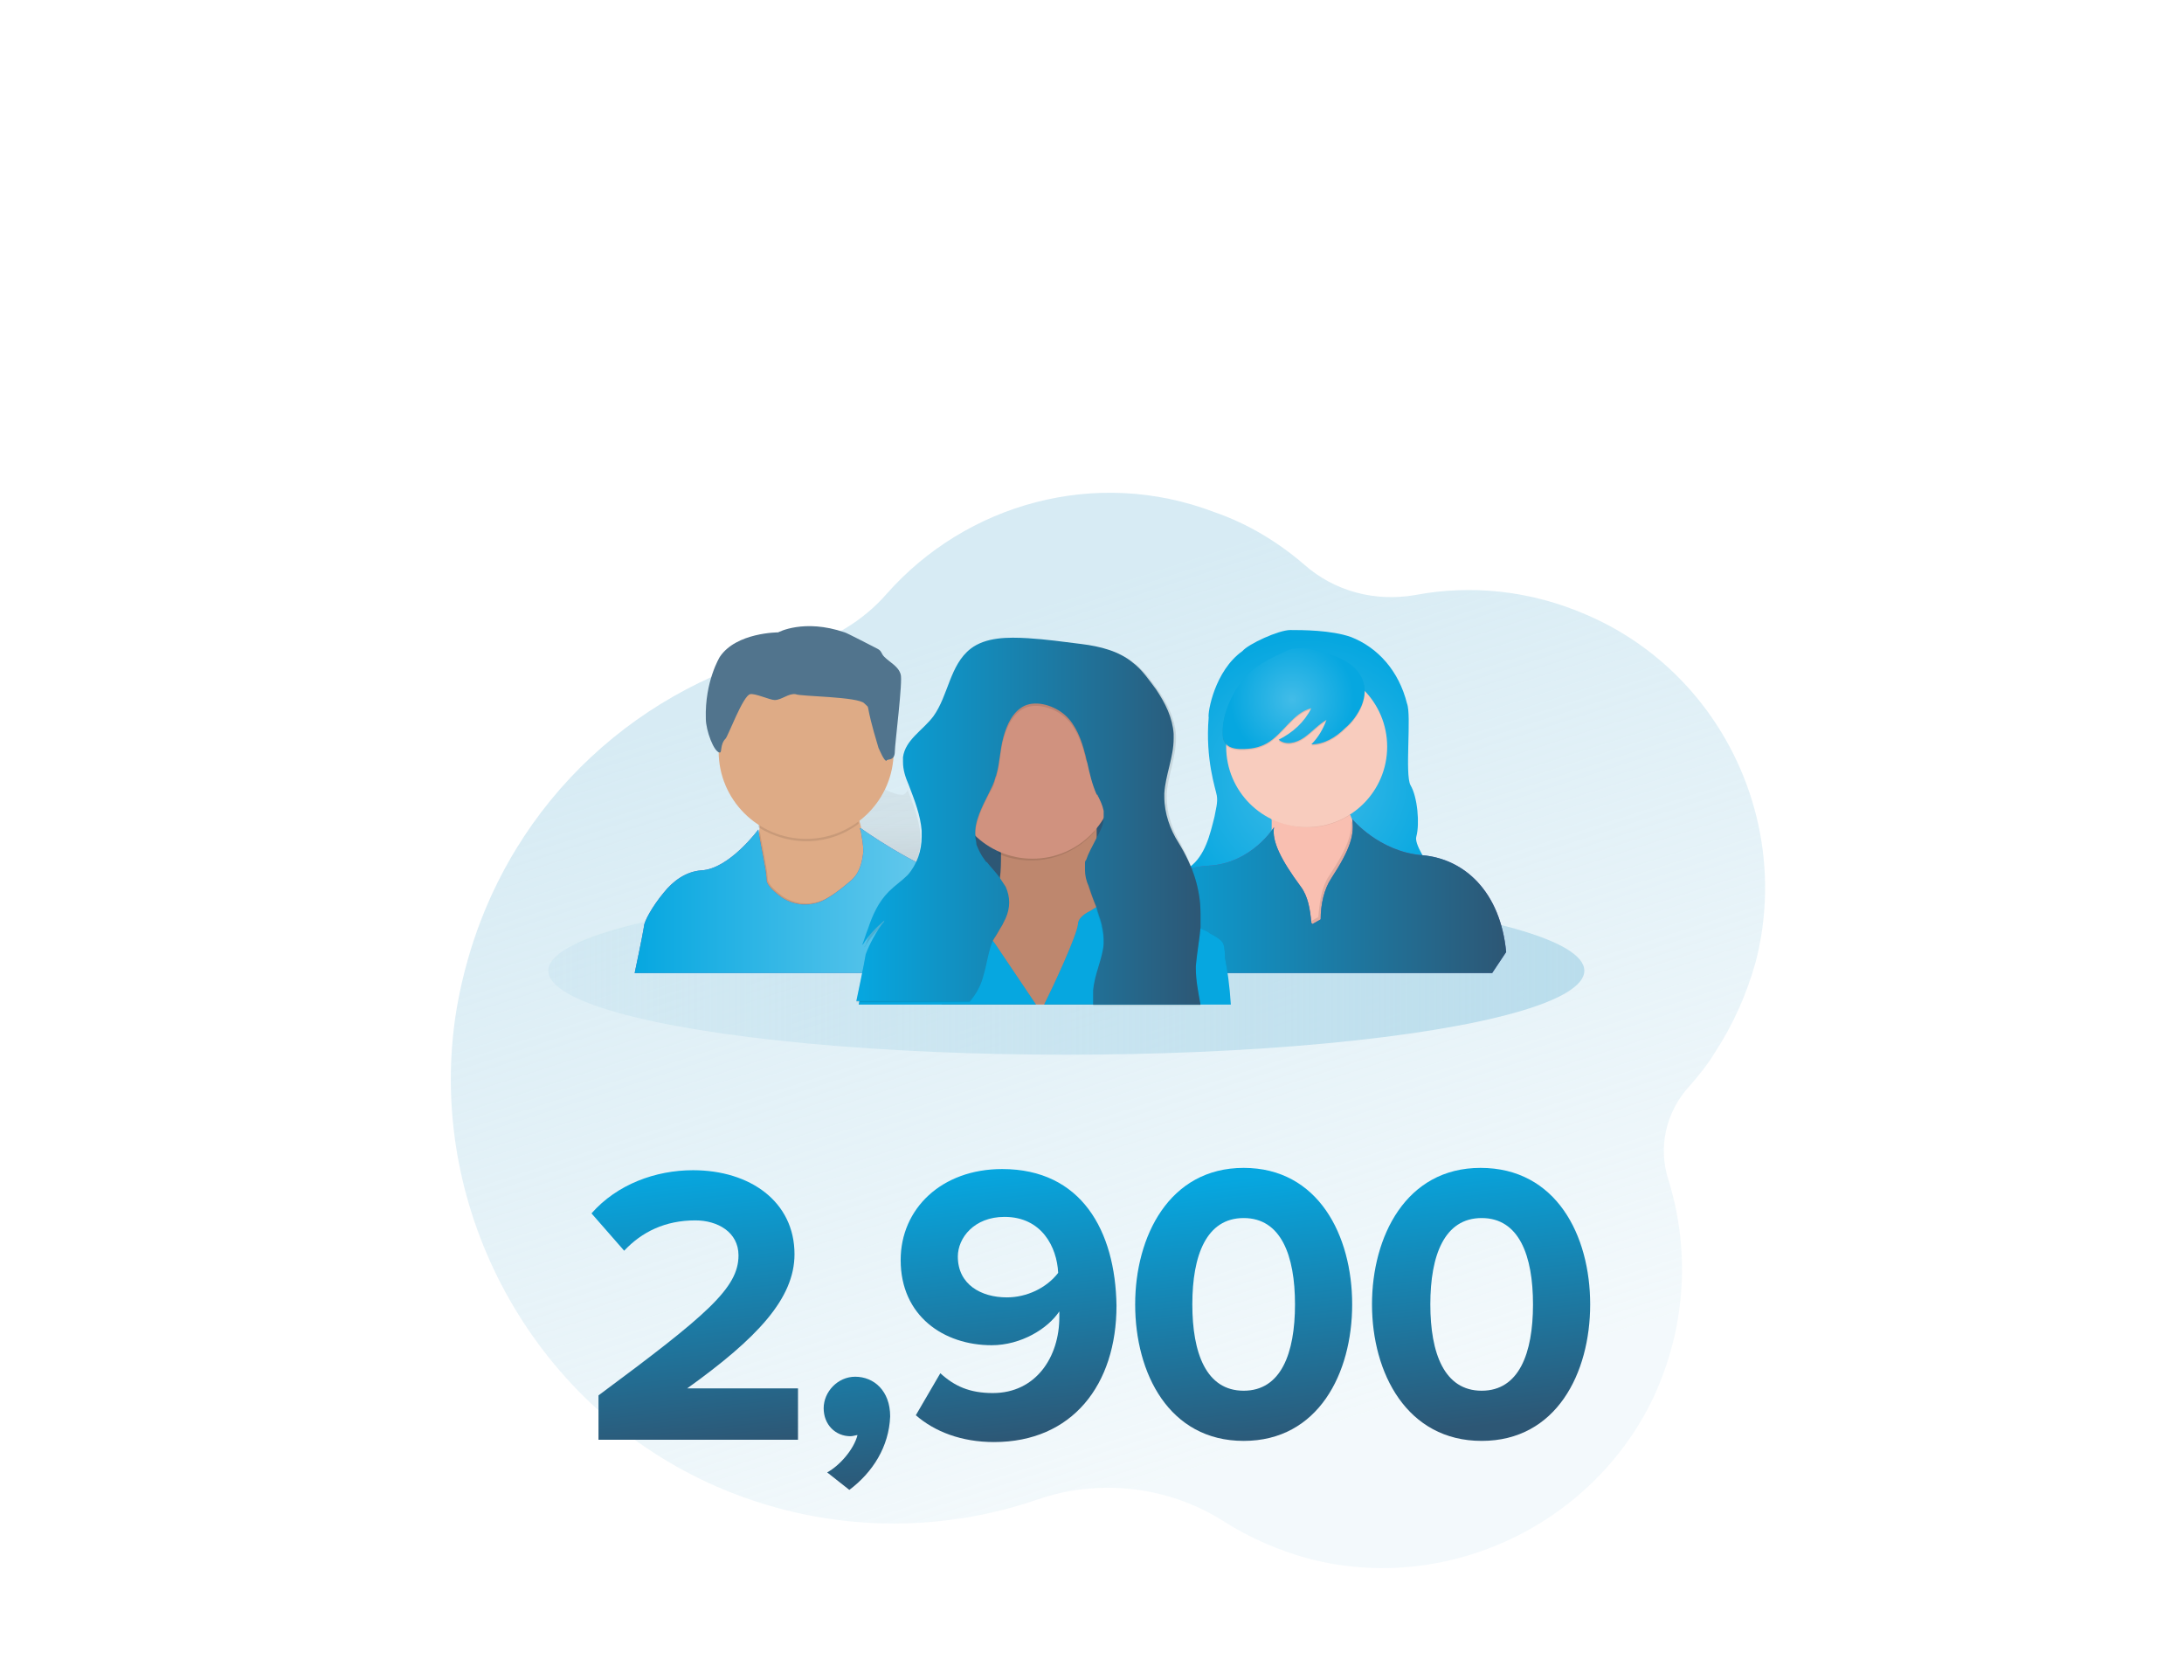 <?xml version="1.0" encoding="utf-8"?>
<!-- Generator: Adobe Illustrator 27.2.0, SVG Export Plug-In . SVG Version: 6.00 Build 0)  -->
<svg version="1.1" id="Layer_1" xmlns="http://www.w3.org/2000/svg" xmlns:xlink="http://www.w3.org/1999/xlink" x="0px" y="0px"
	 viewBox="0 0 187.2 144" style="enable-background:new 0 0 187.2 144;" xml:space="preserve">
<style type="text/css">
	.st0{opacity:0.58;fill:url(#SVGID_1_);enable-background:new    ;}
	.st1{fill:url(#SVGID_00000032649272695401530830000017654608579447841443_);}
	.st2{fill:url(#SVGID_00000056392684572585935030000013116169302784710840_);}
	.st3{fill:url(#SVGID_00000103954700969001642260000010503668879614254776_);}
	.st4{fill:url(#SVGID_00000126318896504336291450000006495431814199170463_);}
	.st5{fill:url(#SVGID_00000126316014849225411010000010582044543777083284_);}
	.st6{fill:url(#SVGID_00000135652550881297312440000018268753041759559346_);}
	.st7{fill:url(#SVGID_00000147177637435082782580000000275407499529161864_);}
	.st8{fill:url(#SVGID_00000018928368584373886870000001778442896554149000_);}
	.st9{fill:#F9BFB1;}
	.st10{opacity:0.1;fill:#010101;enable-background:new    ;}
	.st11{fill:#F8CCBE;}
	.st12{fill:#6466AF;}
	.st13{fill:url(#SVGID_00000183933311608541415310000005320410409015596425_);}
	.st14{fill:url(#SVGID_00000171697709836359761680000009705290562261742720_);}
	.st15{fill:#DEAB86;}
	.st16{fill:url(#SVGID_00000136390113077894646620000017765118719353806731_);}
	.st17{fill:#51748D;}
	.st18{fill:#473A3F;}
	.st19{fill:#2D5775;}
	.st20{fill:#BE876E;}
	.st21{fill:#D0927F;}
	.st22{fill:#06A7E0;}
	.st23{fill:url(#SVGID_00000028301195267161410100000013250781996310368915_);}
</style>
<g>
	<g id="Layer_1_00000023249159881673111530000004293163148734039982_">
		
			<linearGradient id="SVGID_1_" gradientUnits="userSpaceOnUse" x1="107.555" y1="21.832" x2="84.665" y2="92.662" gradientTransform="matrix(1 0 0 -1 0 146)">
			<stop  offset="0" style="stop-color:#BADDEC;stop-opacity:0.3"/>
			<stop  offset="1" style="stop-color:#BADDEC"/>
		</linearGradient>
		<path class="st0" d="M136,52.7c-4.8-2.1-9.9-2.6-14.7-1.7c-3.4,0.6-6.9-0.3-9.5-2.6c-2.2-1.9-4.8-3.5-7.7-4.5
			C93.9,40,82.8,43.2,76,50.9c-2,2.3-4.8,4-7.8,4.7c-13.1,3-24.3,12.8-28.2,27c-0.6,2.2-1,4.3-1.2,6.5c-1.5,16.2,7.8,32.2,23.3,38.6
			c9,3.7,18.5,3.7,26.9,0.8c5.3-1.8,11.2-1.1,15.9,1.9c2.2,1.4,4.7,2.5,7.3,3.2c11.9,3.1,24.6-3,29.7-14.2
			c2.7-6.1,2.9-12.5,1.1-18.3c-0.9-2.8-0.2-5.8,1.8-8c0.8-0.9,1.6-1.9,2.2-2.9c1.5-2.3,2.7-4.9,3.5-7.8
			C153.6,70.3,147.4,57.6,136,52.7L136,52.7z"/>
		<g>
			
				<linearGradient id="SVGID_00000164496625549353429750000008095074534733534872_" gradientUnits="userSpaceOnUse" x1="71.497" y1="41.231" x2="74.037" y2="17.981" gradientTransform="matrix(1 0 0 -1 0 146)">
				<stop  offset="0" style="stop-color:#06A7E0"/>
				<stop  offset="1" style="stop-color:#2D5775"/>
			</linearGradient>
			<path style="fill:url(#SVGID_00000164496625549353429750000008095074534733534872_);" d="M72.8,127.7l-1.9-1.5
				c1.1-0.6,2.3-2,2.6-3.2c-0.1,0-0.4,0.1-0.6,0.1c-1.3,0-2.3-1-2.3-2.4s1.2-2.7,2.7-2.7c1.6,0,3,1.2,3,3.4
				C76.2,124,74.8,126.2,72.8,127.7z"/>
			
				<linearGradient id="SVGID_00000097487810749001088250000011332499977576249221_" gradientUnits="userSpaceOnUse" x1="57.989" y1="100.29" x2="60.586" y2="124.065">
				<stop  offset="0" style="stop-color:#06A7E0"/>
				<stop  offset="1" style="stop-color:#2D5775"/>
			</linearGradient>
			<path style="fill:url(#SVGID_00000097487810749001088250000011332499977576249221_);" d="M68.1,107.5c0-4.5-3.8-7.2-8.7-7.2
				c-3.2,0-6.5,1.2-8.7,3.7l2.8,3.2c1.5-1.6,3.5-2.6,6.1-2.6c1.9,0,3.7,1,3.7,3c0,2.8-2.7,5.1-12,12v3.8h17.1V119h-9.5
				C64.9,114.7,68.1,111.3,68.1,107.5z"/>
			
				<linearGradient id="SVGID_00000013889998391295922870000013530789506825699764_" gradientUnits="userSpaceOnUse" x1="105.438" y1="44.94" x2="107.978" y2="21.69" gradientTransform="matrix(1 0 0 -1 0 146)">
				<stop  offset="0" style="stop-color:#06A7E0"/>
				<stop  offset="1" style="stop-color:#2D5775"/>
			</linearGradient>
			<path style="fill:url(#SVGID_00000013889998391295922870000013530789506825699764_);" d="M97.3,111.8c0-5.8,2.9-11.7,9.3-11.7
				s9.3,5.8,9.3,11.7s-2.9,11.7-9.3,11.7S97.3,117.7,97.3,111.8z M111,111.8c0-4.2-1.2-7.4-4.4-7.4s-4.4,3.2-4.4,7.4
				s1.2,7.4,4.4,7.4S111,116,111,111.8z"/>
			
				<linearGradient id="SVGID_00000101819786611618039720000000488018301265071754_" gradientUnits="userSpaceOnUse" x1="125.518" y1="47.14" x2="128.058" y2="23.89" gradientTransform="matrix(1 0 0 -1 0 146)">
				<stop  offset="0" style="stop-color:#06A7E0"/>
				<stop  offset="1" style="stop-color:#2D5775"/>
			</linearGradient>
			<path style="fill:url(#SVGID_00000101819786611618039720000000488018301265071754_);" d="M117.6,111.8c0-5.8,2.9-11.7,9.3-11.7
				c6.5,0,9.4,5.8,9.4,11.7s-2.9,11.7-9.3,11.7S117.6,117.7,117.6,111.8z M131.4,111.8c0-4.2-1.2-7.4-4.4-7.4s-4.4,3.2-4.4,7.4
				s1.2,7.4,4.4,7.4S131.4,116,131.4,111.8z"/>
			
				<linearGradient id="SVGID_00000000944459540065517030000007938937492417489831_" gradientUnits="userSpaceOnUse" x1="85.306" y1="100.174" x2="87.842" y2="123.383">
				<stop  offset="0" style="stop-color:#06A7E0"/>
				<stop  offset="1" style="stop-color:#2D5775"/>
			</linearGradient>
			<path style="fill:url(#SVGID_00000000944459540065517030000007938937492417489831_);" d="M85.9,100.2c-5.2,0-8.7,3.4-8.7,7.8
				c0,4.8,3.7,7.3,7.8,7.3c2.5,0,4.8-1.4,5.8-2.9v0.5c0,3.4-2,6.5-5.7,6.5c-2,0-3.3-0.6-4.5-1.7l-2.1,3.6c1.6,1.4,3.9,2.3,6.7,2.3
				c6.7,0,10.5-4.9,10.5-11.7C95.6,105.5,92.7,100.2,85.9,100.2z M86.3,111.2c-2.2,0-4.2-1.1-4.2-3.5c0-1.6,1.4-3.4,4-3.4
				c3.2,0,4.5,2.6,4.6,4.8C89.7,110.4,88,111.2,86.3,111.2z"/>
		</g>
		<g>
			
				<linearGradient id="SVGID_00000016758688832890201810000017426619361112463295_" gradientUnits="userSpaceOnUse" x1="47.03" y1="62.83" x2="135.77" y2="62.83" gradientTransform="matrix(1 0 0 -1 0 146)">
				<stop  offset="0" style="stop-color:#BADDEC;stop-opacity:0.3"/>
				<stop  offset="1" style="stop-color:#BADDEC"/>
			</linearGradient>
			
				<ellipse style="fill:url(#SVGID_00000016758688832890201810000017426619361112463295_);" cx="91.4" cy="83.2" rx="44.4" ry="7.2"/>
			<g>
				
					<linearGradient id="SVGID_00000054237898702632050730000008183230805119124137_" gradientUnits="userSpaceOnUse" x1="120.6" y1="2271.14" x2="120.6" y2="2264.41" gradientTransform="matrix(1 0 0 1 -44.49 -2196.82)">
					<stop  offset="0" style="stop-color:#818181;stop-opacity:0.25"/>
					<stop  offset="0.54" style="stop-color:#818181;stop-opacity:0.12"/>
					<stop  offset="1" style="stop-color:#818181;stop-opacity:0.1"/>
				</linearGradient>
				<path style="fill:url(#SVGID_00000054237898702632050730000008183230805119124137_);" d="M75.7,67.6c0.4,0.2,0.9,0.4,1.3,0.5
					c0.2,0,0.4,0.1,0.6-0.1c0.1-0.1,0.2-0.2,0.2-0.3v0c0.5,1.3,1,2.6,1.1,3.9c0,0.1,0,0.3,0,0.4c0,0.8-0.2,1.6-0.5,2.3
					c-1.7-0.9-3.3-1.9-4.9-3l-0.1,0c0,0,0,0.1,0.1,0.3c0,0,0,0.1,0,0.1c-0.1-0.3-0.2-0.7-0.3-1.1l0-0.1
					C74.3,69.7,75.1,68.7,75.7,67.6L75.7,67.6z"/>
				
					<radialGradient id="SVGID_00000146481873074118409390000005612695941823016618_" cx="112.067" cy="79.049" r="12.315" gradientTransform="matrix(1 0 0 -1 0 146)" gradientUnits="userSpaceOnUse">
					<stop  offset="0" style="stop-color:#42BCE8"/>
					<stop  offset="1" style="stop-color:#06A7E0"/>
				</radialGradient>
				<path style="fill:url(#SVGID_00000146481873074118409390000005612695941823016618_);" d="M110.6,54c-1,0-3.6,1.2-4.1,1.8
					c-2.4,1.7-3,5.3-2.9,5.7c-0.3,3.6,0.6,6.1,0.7,6.7s-0.1,1.2-0.2,1.8c-0.4,1.6-0.8,3.3-2.1,4.3c-0.5,0.4-1.3,0.8-1.4,1.4
					c-0.2,0.8,0.6,1.5,1.3,1.8c2.1,1.1,4.6,1.1,6.9,1.5c2,0.4,4.1,1.2,6.2,0.9c0.9-0.1,1.8-0.4,2.7-0.8l5.4-2
					c0.2-0.1,0.3-0.1,0.4-0.2c0.3-0.3,0.3-0.8,0.2-1.2s-0.5-0.7-0.8-1c-0.6-0.7-1.7-2.4-1.5-3c0.3-1.1,0.1-3.4-0.5-4.4
					c-0.5-0.9,0.1-6-0.3-7c-0.7-2.8-2.5-4.8-4.8-5.7C114.1,54,111.6,54,110.6,54L110.6,54z"/>
				<path class="st9" d="M112,82.6c0,0-6.2-3.9-3.8-8.3c0.6-1,0.8-2,0.8-2.9c0-0.2,0-0.5,0-0.7v0c0-0.1,0-0.2,0-0.4
					c-0.3-2.3-1.8-3.9-1.8-3.9s10.2-3,8.5-0.3c-0.8,1.2-0.6,2.5,0,3.7c0.1,0.1,0.1,0.3,0.2,0.4c0.6,1.3,1.5,2.7,1.7,4.2
					C118.1,77.6,112,82.6,112,82.6L112,82.6z"/>
				<path class="st10" d="M115.8,66.1c-0.8,1.2-0.6,2.5,0,3.7c-2,1.3-4.5,1.5-6.7,0.4c-0.3-2.3-1.8-3.9-1.8-3.9
					S117.5,63.5,115.8,66.1L115.8,66.1z"/>
				<circle class="st11" cx="112" cy="64" r="6.9"/>
				<path class="st10" d="M109.1,70.7L109.1,70.7L109.1,70.7C109.1,70.7,109.1,70.7,109.1,70.7z"/>
				<path class="st10" d="M112,82.6c0,0-6.2-3.9-3.8-8.3c0.6-1,0.8-2,0.8-2.9c0.1,1.1,0.9,2.5,2.3,4.4c0.6,0.8,0.9,2,0.9,3.1
					l0.1,0.1l0.7-0.4c0.1-1.3,0.3-2.6,0.9-3.5c1.6-2.4,2-3.6,1.9-4.8c0.6,1.3,1.5,2.7,1.7,4.2C118.1,77.6,112,82.6,112,82.6
					L112,82.6z"/>
				<path class="st12" d="M121.9,73.3c-3.7-0.3-6-3.1-6-3.1c0.2,1.3-0.1,2.5-1.8,5.1c-0.6,0.9-0.9,2.2-0.9,3.5l-0.7,0.4l-0.1-0.1
					c-0.1-1.2-0.3-2.3-0.9-3.1c-1.7-2.3-2.5-3.9-2.3-5.1c0,0-1.9,3.1-5.6,3.3c-3.7,0.2-6.7,2.8-7,7.6l1.2,1.6h11.6v0h18.5l1.2-1.8
					C128.6,76.4,125.5,73.6,121.9,73.3L121.9,73.3z"/>
				
					<linearGradient id="SVGID_00000087393999966910740120000008740993620130419628_" gradientUnits="userSpaceOnUse" x1="96.51" y1="69.2" x2="128.92" y2="69.2" gradientTransform="matrix(1 0 0 -1 0 146)">
					<stop  offset="0" style="stop-color:#06A7E0"/>
					<stop  offset="1" style="stop-color:#2D5775"/>
				</linearGradient>
				<path style="fill:url(#SVGID_00000087393999966910740120000008740993620130419628_);" d="M121.9,73.3c-3.7-0.3-6-3.1-6-3.1
					c0.2,1.3-0.1,2.5-1.8,5.1c-0.6,0.9-0.9,2.2-0.9,3.5l-0.7,0.4l-0.1-0.1c-0.1-1.2-0.3-2.3-0.9-3.1c-1.7-2.3-2.5-3.9-2.3-5.1
					c0,0-1.9,3.1-5.6,3.3c-3.7,0.2-6.7,2.8-7,7.6l1.2,1.6h11.6v0h18.5l1.2-1.8C128.6,76.4,125.5,73.6,121.9,73.3L121.9,73.3z"/>
				<path class="st10" d="M116.7,60.6c-0.3,0.7-0.8,1.4-1.4,1.9c-0.8,0.8-1.8,1.4-2.9,1.4c0.6-0.6,1-1.3,1.3-2.1
					c-0.7,0.4-1.2,1-1.9,1.5s-1.6,0.7-2.2,0.2c1.2-0.6,2.2-1.5,2.8-2.7c-1.6,0.4-2.4,2.2-3.8,3c-0.7,0.4-1.4,0.5-2.2,0.5
					c-0.5,0-1.2-0.1-1.4-0.6c-0.2-0.3-0.2-0.6-0.2-0.9c0-1.4,0.6-2.8,1.4-4s2.1-2,3.4-2.6c0.5-0.2,0.9-0.5,1.4-0.5
					c0.6-0.1,1.3,0,1.9,0.2c0.8,0.2,1.6,0.4,2.3,0.8C116.7,57.5,117.4,58.9,116.7,60.6L116.7,60.6z"/>
				
					<radialGradient id="SVGID_00000016050764430442353400000004846002347811049654_" cx="110.758" cy="86.04" r="5.325" gradientTransform="matrix(1 0 0 -1 0 146)" gradientUnits="userSpaceOnUse">
					<stop  offset="0" style="stop-color:#42BCE8"/>
					<stop  offset="1" style="stop-color:#06A7E0"/>
				</radialGradient>
				<path style="fill:url(#SVGID_00000016050764430442353400000004846002347811049654_);" d="M116.7,60.5c-0.3,0.7-0.8,1.4-1.4,1.9
					c-0.8,0.8-1.8,1.4-2.9,1.4c0.6-0.6,1-1.3,1.3-2.1c-0.7,0.4-1.2,1-1.9,1.5s-1.6,0.7-2.2,0.2c1.2-0.6,2.2-1.5,2.8-2.7
					c-1.6,0.4-2.4,2.2-3.8,3c-0.7,0.4-1.4,0.5-2.2,0.5c-0.5,0-1.2-0.1-1.4-0.6c-0.2-0.3-0.2-0.6-0.2-0.9c0-1.4,0.6-2.8,1.4-4
					s2.1-2,3.4-2.6c0.5-0.2,0.9-0.5,1.4-0.5c0.6-0.1,1.3,0,1.9,0.2c0.8,0.2,1.6,0.4,2.3,0.8C116.7,57.4,117.4,58.8,116.7,60.5
					L116.7,60.5z"/>
				<path class="st15" d="M77,77.7c0,0-8,2.1-8.2,2.2s-6.7,0.5-4.8-3.5c0.7-1.5,1-3.5,1.1-5.4c0-0.1,0-0.2,0-0.2
					c0.1-3.2-0.3-6.3-0.3-6.3s9.3-3.7,8.6,1.9c-0.2,1.4,0,2.8,0.3,4.1c0.1,0.4,0.2,0.9,0.4,1.3C75,75.2,77,77.7,77,77.7L77,77.7z"/>
				<path class="st10" d="M73.6,70.6c-2.5,1.9-5.9,2-8.6,0.3c0.1-3.2-0.3-6.3-0.3-6.3s9.3-3.7,8.6,1.9
					C73.2,67.9,73.3,69.3,73.6,70.6z"/>
				<circle class="st15" cx="69.1" cy="64.4" r="7.5"/>
				<path class="st10" d="M77,77.7c0,0-8,2.1-8.2,2.2s-6.7,0.5-4.8-3.5c0.7-1.5,1-3.5,1.1-5.4c0.1,1,0.7,3.5,0.7,4.3
					c0,0.1,0,0.1,0,0.1c0.1,0.4,0.5,0.8,1,1.2l0,0c1.2,1,2.9,1.1,4.2,0.3c0.7-0.4,1.3-0.9,1.9-1.4c0.9-0.7,1.1-1.7,1.2-2.6
					c0-0.4,0-0.8-0.1-1.2C75,75.2,77,77.7,77,77.7z"/>
				<path class="st12" d="M87.1,83.4H54.4c0,0,0.7-3.3,0.8-4c0-0.4,0.7-1.7,1.7-2.9c0.8-1,1.9-1.8,3.2-1.9c2.4-0.1,4.9-3.5,4.9-3.5
					l0,0c0.1,1,0.7,3.5,0.7,4.3c0,0.1,0,0.1,0,0.1c0.1,0.4,0.5,0.8,1,1.2l0,0c1.2,1,2.9,1.1,4.2,0.3c0.7-0.4,1.3-0.9,1.9-1.4
					c0.9-0.7,1.1-1.7,1.2-2.6c0-0.6-0.1-1.1-0.2-1.7c0-0.2-0.1-0.2-0.1-0.3l0.1,0c0,0,4.4,3.2,8.5,4.5c0.5,0.2,0.9,0.4,1.3,0.7
					c0.3,0.2,0.6,0.5,0.9,0.8c0.6,0.6,1,1.3,1.3,2.1C86.9,81.3,87.1,83.4,87.1,83.4L87.1,83.4z"/>
				
					<linearGradient id="SVGID_00000057866372475920050920000003827906270204643485_" gradientUnits="userSpaceOnUse" x1="54.41" y1="68.735" x2="87.11" y2="68.735" gradientTransform="matrix(1 0 0 -1 0 146)">
					<stop  offset="0" style="stop-color:#06A7E0"/>
					<stop  offset="1" style="stop-color:#82D3F0"/>
				</linearGradient>
				<path style="fill:url(#SVGID_00000057866372475920050920000003827906270204643485_);" d="M87.1,83.4H54.4c0,0,0.7-3.3,0.8-4
					c0-0.4,0.7-1.7,1.7-2.9c0.8-1,1.9-1.8,3.2-1.9c2.4-0.1,4.9-3.5,4.9-3.5l0,0c0.1,1,0.7,3.5,0.7,4.3c0,0.1,0,0.1,0,0.1
					c0.1,0.4,0.5,0.8,1,1.2l0,0c1.2,1,2.9,1.1,4.2,0.3c0.7-0.4,1.3-0.9,1.9-1.4c0.9-0.7,1.1-1.7,1.2-2.6c0-0.6-0.1-1.1-0.2-1.7
					c0-0.2-0.1-0.2-0.1-0.3l0.1,0c0,0,4.4,3.2,8.5,4.5c0.5,0.2,0.9,0.4,1.3,0.7c0.3,0.2,0.6,0.5,0.9,0.8c0.6,0.6,1,1.3,1.3,2.1
					C86.9,81.3,87.1,83.4,87.1,83.4L87.1,83.4z"/>
				<path class="st17" d="M76.7,64.4c0-0.6,0.7-6.1,0.5-6.6c-0.2-0.7-0.9-1-1.4-1.5c-0.3-0.3-0.2-0.5-0.6-0.7
					c-0.2-0.1-2.7-1.4-2.8-1.4c-3.5-1.2-5.7,0-5.7,0s-3.6,0-5,2.1c0,0-1.3,2.1-1.2,5.3c0,1,0.7,2.9,1.2,2.9c0.2,0,0-0.7,0.5-1.2
					c0.2-0.2,1.5-3.7,2.1-3.8c0.4-0.1,1.7,0.5,2.1,0.5c0.6,0,1.2-0.6,1.8-0.5c0.4,0.2,5.4,0.2,5.9,0.8c0.6,0.6-0.1-0.5,1.2,3.8
					c0.1,0.2,0.5,1.2,0.7,1.1C76,65,76.7,65.3,76.7,64.4L76.7,64.4z"/>
				<rect x="80.7" y="65" class="st18" width="17.2" height="14.7"/>
				<rect x="80.7" y="65" class="st19" width="17.2" height="14.7"/>
				<path class="st20" d="M95.3,86.1H80.7c0.2-1.1,0.7-2.2,1.8-3.5c0.8-1,1.6-2.1,2.1-3.3c0.1-0.3,0.3-0.6,0.4-1
					c0.3-1,0.5-1.9,0.7-2.9c0,0,0-0.1,0-0.1c0.1-0.7,0.1-1.4,0.1-2.1v-0.2c-0.1-1.7-0.3-3.4-0.8-5.1l0-0.1c-0.2-0.5-0.3-0.8-0.3-0.8
					s0.3-0.2,0.8-0.4l0,0c1.8-0.8,5.9-2.6,7.8-1.4l0,0c0.7,0.5,1,1.3,0.8,2.7v0c0,0,0,0.1,0,0.1c-0.1,1-0.2,1.9-0.1,2.9v0.2
					c0,0.2,0,0.5,0,0.7v0.1c0,0.8,0.1,1.5,0.1,2.3c0.1,1.1,0.2,2.2,0.3,3.3c0.1,0.5,0.1,0.9,0.2,1.4l0,0.2c0.1,0.6,0.1,1.1,0.2,1.6
					v0C94.9,83,95.1,84.9,95.3,86.1L95.3,86.1z"/>
				<path class="st10" d="M94,68.1L94,68.1c-0.1,1-0.2,2-0.2,3v0.2c-2,2.3-5.3,3.1-8.2,1.9v-0.2c-0.1-1.7-0.3-3.4-0.9-5.1
					c-0.2-0.5-0.3-0.8-0.3-0.8s0.3-0.2,0.8-0.4c1.8-0.8,6-2.7,7.9-1.4C93.8,65.9,94.2,66.7,94,68.1L94,68.1z"/>
				<circle class="st21" cx="88.5" cy="66.5" r="7.1"/>
				<path class="st10" d="M88.8,86.1H73.6c0,0,0.7-3.3,0.8-4c0.1-0.4,0.7-1.7,1.7-2.9c1.3-1,2.9-1.6,4.5-1.6c2.9,0,3.8,1,4,1.7
					c0.1,0.2,0.1,0.5,0.1,0.8l0.6,0.8L88.8,86.1L88.8,86.1z"/>
				<path class="st22" d="M88.8,86.1H73.6c0,0,0.7-3.3,0.8-4c0.1-0.4,0.7-1.7,1.7-2.9c1.3-1,2.9-1.6,4.5-1.6c2.9,0,3.8,1,4,1.7
					c0.1,0.2,0.1,0.5,0.1,0.8l0.6,0.8L88.8,86.1L88.8,86.1z"/>
				<path class="st10" d="M105.4,86.1H89.5c0.8-1.6,2.8-5.9,2.9-6.9c0-0.4,0.4-0.8,1-1.1c0.2-0.1,0.3-0.2,0.5-0.3h0
					c0.1-0.1,0.2-0.1,0.3-0.1c1.4-0.5,2.9-0.5,4.3,0c1.3,0.5,3,1.2,4.3,1.8h0c0.3,0.2,0.7,0.3,0.9,0.5c0.6,0.3,1,0.6,1.1,0.8
					c0.1,0.1,0.2,0.6,0.2,1.3C105.2,83,105.3,84.4,105.4,86.1L105.4,86.1z"/>
				<path class="st22" d="M105.5,86.1H89.5c0.8-1.6,2.8-5.9,2.9-6.9c0-0.4,0.4-0.8,1-1.1c0.2-0.1,0.3-0.2,0.5-0.3h0
					c0.1-0.1,0.2-0.1,0.3-0.1c1.4-0.5,2.9-0.5,4.3,0c1.3,0.5,3,1.2,4.3,1.8h0c0.3,0.2,0.7,0.3,0.9,0.5c0.6,0.3,1,0.6,1.1,0.8
					c0.1,0.1,0.2,0.6,0.2,1.3C105.2,83.1,105.4,84.5,105.5,86.1L105.5,86.1z"/>
				<path class="st10" d="M102.9,78.3c0,0.2,0,0.5,0,0.7c0,0.1,0,0.2,0,0.3c0,0.1,0,0.2,0,0.2v0.1c-0.1,1.1-0.4,2.2-0.4,3.3v0.2
					c0,1,0.2,2,0.4,3.1h-9.2c0-0.2,0-0.4,0-0.6c0-0.2,0-0.3,0-0.5c0.1-1.4,0.8-2.7,0.9-4V81c0-0.1,0-0.2,0-0.3v0
					c0-0.4-0.1-0.9-0.2-1.3l0-0.1c-0.1-0.4-0.3-0.9-0.4-1.3l0-0.1c-0.2-0.6-0.5-1.2-0.7-1.9c-0.1-0.5-0.2-0.9-0.2-1.4
					c0-0.1,0-0.2,0-0.3c0-0.1,0-0.1,0-0.2c0-0.1,0-0.2,0.1-0.3c0.2-0.6,0.5-1.1,0.8-1.7l0,0c0.3-0.6,0.7-1.2,0.7-1.9
					c0-0.1,0-0.2,0-0.2l0,0c0-0.1,0-0.2,0-0.3c-0.1-0.5-0.3-0.9-0.5-1.3c0,0,0-0.1-0.1-0.1c0,0,0,0,0,0c-0.4-0.9-0.6-1.8-0.8-2.7
					c0,0,0-0.1,0-0.1C93.1,65.2,93,65,93,64.8c-0.3-1.2-0.8-2.5-1.7-3.3s-2.4-1.3-3.5-0.8c-1,0.5-1.5,1.6-1.8,2.7s-0.3,2.2-0.6,3.2
					c0,0.1-0.1,0.2-0.1,0.2c0,0,0,0.1,0,0.1c-0.1,0.4-0.3,0.8-0.5,1.1l0,0c-0.6,1.2-1.2,2.4-1.2,3.6v0.1c0,0.3,0.1,0.6,0.1,0.8
					c0.2,0.5,0.4,0.9,0.7,1.3c0.1,0.1,0.1,0.2,0.2,0.2c0.3,0.4,0.7,0.8,0.9,1.2l0,0c0.2,0.3,0.4,0.6,0.6,1c0.4,0.9,0.4,1.8,0,2.7
					c-0.1,0.2-0.2,0.4-0.3,0.6c-0.2,0.3-0.4,0.7-0.6,1c-0.1,0.1-0.1,0.2-0.2,0.3c-0.4,1-0.5,2-0.8,3c-0.2,0.8-0.6,1.5-1.1,2.1h-9.7
					c0.1-0.6,0.7-3.3,0.8-3.9c0.1-0.4,0.7-1.7,1.7-2.9c-0.1,0.1-0.2,0.1-0.2,0.2c-0.6,0.5-1.2,1.2-1.6,1.9c0-0.1,0-0.1,0.1-0.2
					c0.1-0.4,0.3-0.8,0.4-1.2c0.4-1.2,0.9-2.3,1.8-3.2c0.5-0.5,1.1-0.9,1.6-1.4c0.8-0.9,1.2-2.2,1.2-3.4c0-0.1,0-0.2,0-0.4
					c-0.1-1.3-0.6-2.6-1.1-3.9c-0.3-0.7-0.6-1.4-0.5-2.1c0-0.1,0-0.2,0-0.3c0.2-1.5,1.7-2.4,2.6-3.6c1.3-1.8,1.4-4.4,3.2-5.8
					c1.3-1,3.2-1,4.9-0.9c1.6,0.1,3,0.3,4.6,0.5s3.2,0.6,4.4,1.6c0.8,0.6,1.4,1.5,2,2.3c0.8,1.2,1.4,2.4,1.5,3.8c0,0.1,0,0.2,0,0.3
					c0,1.6-0.7,3.2-0.8,4.8c0,0.1,0,0.2,0,0.2c0,0,0,0,0,0c0,1.4,0.5,2.9,1.2,4C102.3,74.4,102.9,76.3,102.9,78.3L102.9,78.3z"/>
				
					<linearGradient id="SVGID_00000117654830561532861860000017298409640066858892_" gradientUnits="userSpaceOnUse" x1="73.57" y1="75.455" x2="102.9" y2="75.455" gradientTransform="matrix(1 0 0 -1 0 146)">
					<stop  offset="0" style="stop-color:#06A7E0"/>
					<stop  offset="1" style="stop-color:#2D5775"/>
				</linearGradient>
				<path style="fill:url(#SVGID_00000117654830561532861860000017298409640066858892_);" d="M102.9,78.3c0,0.2,0,0.4,0,0.6
					c0,0.1,0,0.2,0,0.3s0,0.2,0,0.3c-0.1,1.1-0.3,2.2-0.4,3.3v0.2c0,1,0.2,2,0.4,3.1h-9.2c0-0.2,0-0.4,0-0.6c0-0.2,0-0.4,0-0.6
					c0.1-1.4,0.8-2.7,0.9-4c0-0.1,0-0.2,0-0.3v-0.1c0-0.5-0.1-1-0.2-1.4c-0.1-0.4-0.3-0.9-0.4-1.3c-0.3-0.7-0.5-1.3-0.7-1.9
					C93.1,75.5,93,75,93,74.6c0-0.1,0-0.2,0-0.4c0-0.1,0-0.1,0-0.2c0-0.1,0-0.2,0.1-0.3c0.2-0.6,0.5-1.1,0.8-1.7
					c0.3-0.6,0.7-1.2,0.7-1.9c0-0.1,0-0.1,0-0.2l0,0c0-0.1,0-0.3,0-0.4c-0.1-0.5-0.3-0.9-0.5-1.3c0,0,0-0.1-0.1-0.1
					c-0.4-0.9-0.6-1.8-0.8-2.7c-0.1-0.3-0.1-0.5-0.2-0.8c-0.3-1.2-0.8-2.5-1.7-3.3s-2.4-1.3-3.5-0.8c-1,0.5-1.5,1.6-1.8,2.7
					s-0.3,2.2-0.6,3.2c0,0.1-0.1,0.2-0.1,0.3c-0.1,0.4-0.3,0.8-0.5,1.2c-0.6,1.2-1.3,2.5-1.2,3.7v0c0,0.3,0.1,0.6,0.1,0.8
					c0.2,0.5,0.4,0.9,0.7,1.3c0.1,0.1,0.1,0.2,0.2,0.2c0.3,0.4,0.7,0.8,1,1.2c0.2,0.3,0.4,0.6,0.6,0.9c0.4,0.9,0.4,1.8,0,2.7
					c-0.1,0.2-0.2,0.4-0.3,0.6c-0.2,0.3-0.4,0.7-0.6,1c-0.1,0.1-0.1,0.2-0.2,0.3c-0.4,1-0.5,2-0.8,3c-0.2,0.8-0.6,1.6-1.2,2.2h-9.7
					c0,0,0.7-3.3,0.8-4c0.1-0.3,0.6-1.5,1.4-2.6c0.1-0.1,0.2-0.2,0.2-0.3c-0.7,0.6-1.3,1.2-1.8,2l-0.1,0.1c0.2-0.5,0.3-0.9,0.5-1.4
					c0.4-1.2,0.9-2.3,1.8-3.2c0.5-0.5,1.1-0.9,1.6-1.4c0.8-0.9,1.2-2.1,1.2-3.3c0-0.2,0-0.3,0-0.5c-0.1-1.3-0.6-2.6-1.1-3.9
					c-0.3-0.7-0.5-1.3-0.5-2c0-0.1,0-0.3,0-0.4c0.2-1.5,1.7-2.3,2.6-3.5c1.3-1.8,1.4-4.4,3.2-5.8c1.3-1,3.2-1,4.9-0.9
					c1.6,0.1,3,0.3,4.6,0.5s3.2,0.6,4.4,1.6c0.8,0.6,1.4,1.5,2,2.3c0.8,1.2,1.4,2.4,1.5,3.8c0,0.1,0,0.3,0,0.4
					c0,1.6-0.7,3.1-0.8,4.7c0,0.1,0,0.2,0,0.3c0,0,0,0,0,0c0,1.4,0.5,2.8,1.2,3.9C102.3,74.3,102.9,76.3,102.9,78.3L102.9,78.3z"/>
			</g>
		</g>
	</g>
</g>
</svg>
